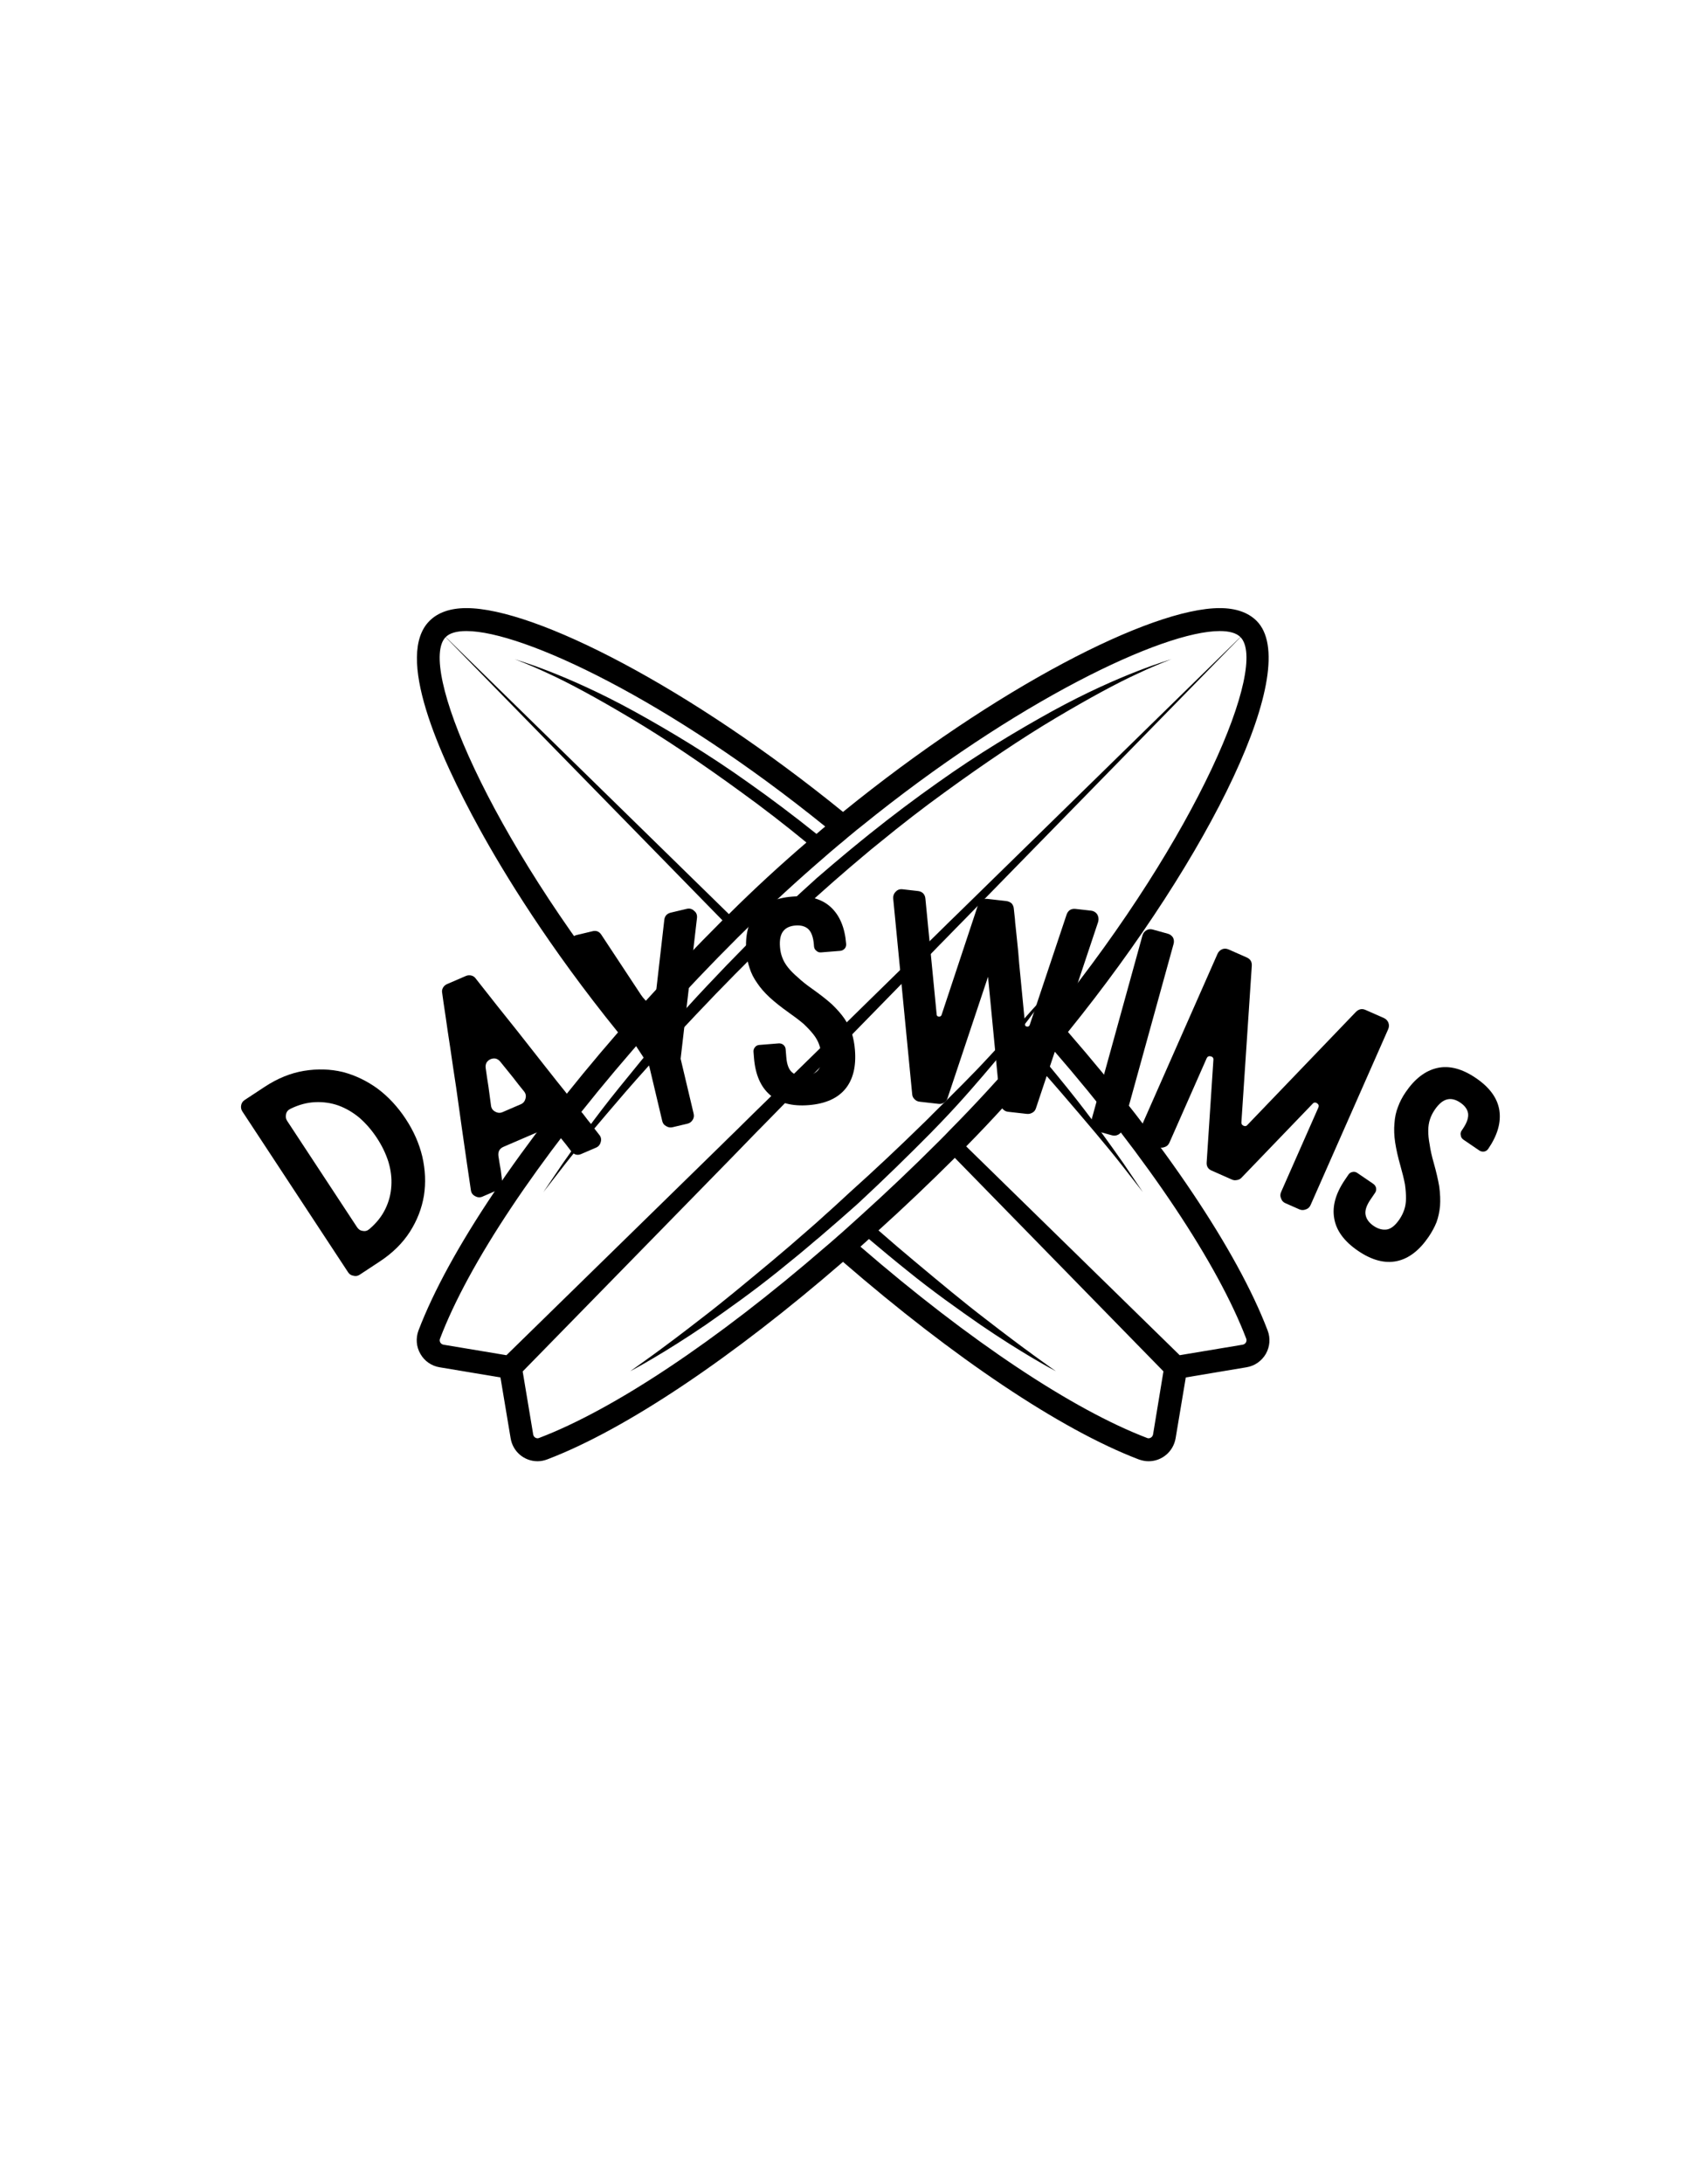 <svg version="1.2" preserveAspectRatio="xMidYMid meet" height="1728" viewBox="0 0 1008 1296" zoomAndPan="magnify" width="1344" xmlns:xlink="http://www.w3.org/1999/xlink" xmlns="http://www.w3.org/2000/svg"><defs><clipPath id="97d91161cb"><path d="M 247 360.824 L 754 360.824 L 754 867.074 L 247 867.074 Z M 247 360.824"></path></clipPath></defs><g id="c832c845f9"><g clip-path="url(#97d91161cb)" clip-rule="nonzero"><path d="M 490.297 730.781 C 488.594 732.27 486.891 733.688 485.188 735.176 L 485.117 735.176 C 477.527 741.703 469.938 747.945 462.492 753.902 C 447.031 766.387 431.922 777.023 418.941 786.102 C 394.332 802.84 376.316 812.488 374.117 813.621 C 376.102 812.203 392.914 800.57 416.176 782.414 C 428.734 772.84 442.848 761.066 458.023 748.441 C 465.043 742.555 472.211 736.453 479.441 730.07 C 481.145 728.582 482.848 727.094 484.551 725.602 C 486.254 724.043 487.953 722.551 489.656 720.992 C 491.289 719.574 492.922 718.086 494.551 716.594 C 496.535 714.75 498.523 712.977 500.508 711.133 C 501.789 710 502.992 708.793 504.266 707.66 C 519.234 694.25 533.844 680.492 547.395 667.23 C 548.031 666.66 548.668 666.023 549.309 665.387 C 550.867 663.895 552.359 662.336 553.848 660.844 C 566.117 648.719 577.609 637.371 587.109 627.016 C 591.438 622.332 595.48 618.004 599.098 614.105 C 600.656 612.473 602.078 610.914 603.422 609.422 C 605.195 607.508 606.828 605.734 608.391 604.031 C 610.02 602.188 611.582 600.488 612.93 598.926 C 614.703 597.012 616.262 595.309 617.539 593.82 C 620.234 590.84 621.938 588.926 622.504 588.359 C 622.078 588.996 620.59 591.125 618.176 594.531 C 617.043 596.09 615.625 598.004 614.062 600.133 C 612.855 601.836 611.441 603.68 609.953 605.664 C 608.531 607.508 606.969 609.496 605.34 611.621 C 604.133 613.184 602.785 614.812 601.438 616.586 C 598.176 620.77 594.484 625.238 590.516 630.066 C 581.438 640.844 570.871 653.188 558.812 665.738 C 557.32 667.301 555.832 668.789 554.344 670.352 C 553.703 670.988 553.066 671.699 552.426 672.336 C 539.023 685.883 524.625 699.926 509.801 713.688 C 508.668 714.68 507.602 715.672 506.469 716.664 C 504.48 718.438 502.496 720.211 500.508 721.914 C 498.879 723.402 497.176 724.824 495.543 726.242 C 493.77 727.801 492.066 729.293 490.297 730.781 Z M 335.109 691.203 C 328.367 699.855 324.043 705.531 322.555 707.375 C 323.828 705.461 327.871 699.504 334.043 690.352 C 341.844 679.285 352.98 663.328 367.664 645.242 C 371.777 640.137 376.176 634.746 380.715 629.215 C 382.203 627.438 383.691 625.664 385.184 623.82 C 386.672 622.121 388.16 620.348 389.652 618.574 C 391.637 616.305 393.621 613.965 395.68 611.621 C 396.246 610.914 396.883 610.133 397.523 609.422 C 404.547 601.41 411.918 593.18 419.727 584.953 C 427.242 576.941 435.113 568.781 443.199 560.625 C 444.547 559.348 445.895 558 447.242 556.652 C 459.301 544.598 471.926 532.609 484.906 520.977 C 488.027 518.281 491.148 515.586 494.34 512.895 C 496.398 511.117 498.453 509.418 500.508 507.715 C 502.215 506.297 503.914 504.875 505.617 503.457 C 507.391 501.969 509.234 500.48 511.008 499.059 C 512.781 497.645 514.48 496.223 516.254 494.805 C 529.73 484.023 543.277 473.812 556.684 464.379 C 580.445 447.426 603.922 433.453 624.277 422.176 C 665.273 399.621 695.418 391.184 695.418 391.184 C 695.418 391.184 688.109 393.734 675.84 399.48 C 663.5 405.082 646.477 414.305 626.547 426.148 C 606.617 437.992 584.203 453.102 560.797 470.121 C 548.031 479.344 535.121 489.344 522.211 499.91 C 520.512 501.258 518.738 502.75 516.965 504.168 C 515.191 505.656 513.418 507.148 511.645 508.637 C 509.945 510.055 508.312 511.473 506.609 512.895 C 504.551 514.594 502.566 516.367 500.508 518.141 C 497.105 521.051 493.699 524.027 490.297 527.078 C 477.387 538.426 464.762 550.129 452.633 561.902 C 451.215 563.32 449.797 564.668 448.379 566.016 C 440.293 574.031 432.418 581.973 424.828 589.848 C 416.887 598.148 409.156 606.23 401.848 614.105 C 401.07 614.957 400.219 615.805 399.508 616.656 C 397.453 618.855 395.465 620.984 393.551 623.113 C 391.922 624.812 390.359 626.516 388.871 628.219 C 387.238 629.922 385.75 631.695 384.258 633.328 C 379.652 638.434 375.25 643.398 371.141 648.148 C 356.031 665.738 343.477 680.492 335.109 691.203 Z M 737.691 797.879 L 700.312 804.117 L 573.566 680.211 C 588.461 665.102 602.859 649.285 616.617 633.184 C 621.297 638.363 625.695 643.328 629.809 648.148 C 644.918 665.738 657.473 680.492 665.84 691.203 C 672.578 699.855 676.977 705.531 678.465 707.375 C 677.188 705.461 673.145 699.504 666.977 690.352 C 659.172 679.285 647.965 663.328 633.355 645.242 C 629.172 640.062 624.773 634.672 620.094 629.07 C 621.863 627.016 623.566 625.027 625.27 622.973 C 682.082 688.508 722.938 750.074 739.82 794.328 C 740.383 795.891 739.395 797.594 737.691 797.879 Z M 264.535 378.059 L 428.875 546.086 C 428.734 546.227 428.66 546.301 428.52 546.441 C 412.844 562.113 397.734 578.004 383.406 593.82 C 380.715 590.84 379.012 588.926 378.516 588.359 C 378.941 588.996 380.43 591.125 382.844 594.531 C 380.5 597.082 378.23 599.562 376.035 602.117 C 289.359 494.734 248.152 394.801 264.535 378.059 Z M 484.691 494.805 C 471.215 484.023 457.672 473.812 444.262 464.379 C 420.504 447.426 397.098 433.453 376.672 422.176 C 335.676 399.621 305.531 391.184 305.531 391.184 C 305.531 391.184 312.906 393.734 325.176 399.48 C 337.52 405.082 354.543 414.305 374.398 426.148 C 394.332 437.992 416.816 453.102 440.148 470.121 C 452.918 479.344 465.895 489.344 478.734 499.91 C 463.129 513.32 447.668 527.504 432.703 542.398 L 264.605 377.988 C 267.02 375.578 271.203 374.441 276.875 374.441 C 310.566 374.441 397.523 415.652 489.871 490.41 C 488.168 491.898 486.395 493.316 484.691 494.805 Z M 261.203 794.328 C 278.012 750.074 318.797 688.578 375.609 623.043 C 377.098 621.34 378.586 619.637 380.145 617.863 C 381.637 616.164 383.195 614.461 384.688 612.688 C 386.812 610.348 388.871 608.008 391.07 605.664 C 391.566 605.098 392.062 604.531 392.559 603.965 C 406.887 588.074 422.137 572.047 438.164 556.086 C 438.234 556.016 438.379 555.875 438.449 555.801 C 439.797 554.457 441.074 553.18 442.422 551.902 C 457.953 536.512 473.699 522.113 489.375 508.637 C 491.359 506.863 493.418 505.09 495.402 503.457 C 497.105 501.969 498.809 500.551 500.508 499.203 C 502.281 497.645 504.055 496.152 505.828 494.734 C 507.602 493.246 509.305 491.828 511.078 490.477 C 603.422 415.652 690.449 374.441 724.07 374.441 C 729.746 374.441 733.93 375.578 736.34 377.988 L 568.246 542.398 L 563.422 547.078 L 558.527 551.902 L 553.773 556.582 L 548.316 561.902 L 500.508 608.715 L 495.191 613.82 L 447.102 660.844 L 442.207 665.668 L 437.172 670.633 L 432.207 675.457 L 427.383 680.211 L 300.637 804.117 L 263.258 797.879 C 261.629 797.594 260.562 795.891 261.203 794.328 Z M 319.148 853.41 C 317.871 853.41 316.738 852.492 316.523 851.145 L 310.285 813.766 L 434.191 687.09 L 443.699 677.301 L 448.59 672.266 L 453.559 667.23 L 500.508 619.281 L 505.758 613.891 L 552.57 566.016 L 557.816 560.625 L 562.57 555.801 L 567.324 550.906 L 572.074 546.086 L 736.414 378.059 C 752.797 394.801 711.656 494.664 624.988 602.047 C 623.566 603.82 622.078 605.664 620.59 607.438 C 619.172 609.211 617.75 610.914 616.262 612.688 C 614.629 614.672 613 616.586 611.297 618.574 C 610.09 620.062 608.812 621.621 607.469 623.113 C 593.922 639 579.379 654.887 563.777 670.633 C 562.004 672.551 560.16 674.395 558.316 676.234 C 557.961 676.594 557.605 676.945 557.25 677.301 C 541.93 692.621 526.539 707.234 511.289 720.992 C 509.375 722.766 507.391 724.539 505.473 726.242 C 503.773 727.73 502.141 729.219 500.508 730.707 C 498.734 732.27 497.035 733.758 495.332 735.25 C 493.559 736.809 491.855 738.301 490.152 739.715 C 425.113 796.031 364.047 836.461 320.07 853.199 C 319.785 853.344 319.434 853.41 319.148 853.41 Z M 681.801 853.41 C 681.516 853.41 681.16 853.344 680.879 853.199 C 636.902 836.391 575.836 795.961 510.797 739.715 C 512.426 738.227 514.129 736.738 515.832 735.176 C 523.488 741.633 531.078 747.945 538.523 753.902 C 553.918 766.387 569.027 777.023 582.074 786.102 C 606.617 802.84 624.633 812.488 626.828 813.621 C 624.844 812.203 608.105 800.57 584.77 782.414 C 572.219 772.84 558.102 761.066 542.996 748.441 C 535.902 742.555 528.738 736.383 521.504 730.07 C 536.684 716.383 551.789 701.984 566.824 687.02 L 690.664 813.695 L 684.496 851.145 C 684.211 852.492 683.074 853.41 681.801 853.41 Z M 752.512 789.438 C 734.566 742.344 691.305 678.223 633.996 612.332 C 719.176 507.074 773.293 395.723 745.988 368.414 C 740.953 363.379 733.578 360.824 724.07 360.824 C 683.145 360.824 591.156 408.133 500.438 481.754 C 409.793 408.133 317.801 360.824 276.875 360.824 C 267.371 360.824 259.996 363.379 254.961 368.414 C 234.531 388.84 259.926 446.859 284.75 491.969 C 299.078 518 325.676 561.691 366.883 612.547 C 309.645 678.363 266.379 742.41 248.434 789.438 C 246.73 794.047 247.086 799.082 249.57 803.336 C 251.98 807.594 256.164 810.504 260.988 811.281 L 297.09 817.312 L 303.121 853.344 C 304.395 861.285 311.137 867.031 319.148 867.031 C 321.137 867.031 323.121 866.605 324.965 865.895 C 371.707 848.094 435.113 805.324 500.438 748.723 C 565.836 805.324 629.312 848.164 676.055 865.969 C 677.898 866.605 679.812 867.031 681.801 867.031 C 689.812 867.031 696.555 861.285 697.898 853.344 L 703.93 817.312 L 739.957 811.281 C 744.781 810.504 748.965 807.594 751.449 803.336 C 753.859 799.082 754.285 794.047 752.512 789.438" style="stroke:none;fill-rule:nonzero;fill:#000000;fill-opacity:1;"></path></g><g style="fill:#000000;fill-opacity:1;"><g transform="translate(202.313, 763.729)"><path d="M -45.156 -118.875 C -37.52 -123.895 -29.734 -127.051 -21.797 -128.344 C -13.879 -129.645 -6.227 -129.414 1.156 -127.656 C 8.508 -125.738 15.414 -122.438 21.875 -117.75 C 28.289 -112.926 33.852 -106.93 38.562 -99.766 C 43.281 -92.598 46.555 -85.16 48.391 -77.453 C 50.191 -69.566 50.516 -61.875 49.359 -54.375 C 48.117 -46.789 45.336 -39.613 41.016 -32.844 C 36.68 -26.082 30.695 -20.191 23.062 -15.172 L 11.172 -7.344 C 10.047 -6.602 8.82 -6.41 7.5 -6.766 C 6.164 -6.961 5.125 -7.625 4.375 -8.75 L -58.438 -104.25 C -59.188 -105.383 -59.414 -106.656 -59.125 -108.062 C -58.863 -109.312 -58.172 -110.305 -57.047 -111.047 Z M 9.656 -35.547 C 10.531 -34.223 11.68 -33.488 13.109 -33.344 C 14.523 -33.062 15.828 -33.445 17.016 -34.5 C 21.18 -38.039 24.32 -42 26.438 -46.375 C 28.562 -50.75 29.75 -55.316 30 -60.078 C 30.312 -64.734 29.719 -69.539 28.219 -74.5 C 26.676 -79.301 24.414 -83.969 21.438 -88.5 C 18.457 -93.031 15.039 -96.992 11.188 -100.391 C 7.289 -103.648 3.109 -106.102 -1.359 -107.75 C -5.766 -109.312 -10.395 -109.977 -15.25 -109.75 C -20.102 -109.539 -24.984 -108.227 -29.891 -105.812 C -31.328 -105.125 -32.191 -104.078 -32.484 -102.672 C -32.859 -101.211 -32.645 -99.867 -31.844 -98.641 Z M 9.656 -35.547" style="stroke:none"></path></g></g><g style="fill:#000000;fill-opacity:1;"><g transform="translate(273.921, 715.397)"><path d="M 71.062 -30.641 C 68.883 -29.691 66.945 -30.207 65.25 -32.188 C 64.438 -33.195 63.301 -34.672 61.844 -36.609 C 60.344 -38.41 58.344 -40.93 55.844 -44.172 C 54.125 -46.141 52.125 -46.629 49.844 -45.641 L 24.969 -34.922 C 22.676 -33.93 21.672 -32.145 21.953 -29.562 C 22.422 -26.445 22.883 -23.633 23.344 -21.125 C 23.707 -18.57 23.988 -16.359 24.188 -14.484 C 24.438 -11.891 23.477 -10.125 21.312 -9.188 L 12.438 -5.359 C 10.988 -4.734 9.535 -4.844 8.078 -5.688 C 6.641 -6.426 5.816 -7.609 5.609 -9.234 C 4.992 -13.516 4.191 -18.953 3.203 -25.547 C 2.254 -32.016 1.238 -39.07 0.156 -46.719 C -0.883 -54.258 -1.984 -62.086 -3.141 -70.203 C -4.367 -78.148 -5.504 -85.773 -6.547 -93.078 C -7.66 -100.211 -8.629 -106.738 -9.453 -112.656 C -10.336 -118.406 -10.992 -122.914 -11.422 -126.188 C -11.66 -127.312 -11.5 -128.363 -10.938 -129.344 C -10.375 -130.32 -9.57 -131.035 -8.531 -131.484 L 2.656 -136.312 C 3.688 -136.75 4.75 -136.836 5.844 -136.578 C 6.945 -136.316 7.828 -135.719 8.484 -134.781 C 18.004 -122.645 26.219 -112.289 33.125 -103.719 C 39.906 -95.094 45.609 -87.844 50.234 -81.969 C 54.859 -76.07 58.609 -71.359 61.484 -67.828 C 64.273 -64.223 66.547 -61.391 68.297 -59.328 C 69.992 -57.109 71.316 -55.461 72.266 -54.391 C 73.148 -53.172 74 -52.055 74.812 -51.047 C 75.613 -50.035 76.531 -48.898 77.562 -47.641 C 78.5 -46.316 79.91 -44.461 81.797 -42.078 C 82.848 -40.816 83.156 -39.41 82.719 -37.859 C 82.312 -36.211 81.383 -35.078 79.938 -34.453 Z M 17.562 -59.375 C 17.758 -57.758 18.57 -56.578 20 -55.828 C 21.469 -54.984 22.93 -54.875 24.391 -55.5 L 35.266 -60.188 C 36.723 -60.812 37.648 -61.953 38.047 -63.609 C 38.484 -65.16 38.188 -66.566 37.156 -67.828 C 35.062 -70.367 32.883 -73.125 30.625 -76.094 C 28.27 -79.008 25.766 -82.109 23.109 -85.391 C 22.316 -86.391 21.367 -87.023 20.266 -87.297 C 19.211 -87.453 18.223 -87.328 17.297 -86.922 C 16.359 -86.516 15.586 -85.879 14.984 -85.016 C 14.422 -84.035 14.227 -82.91 14.406 -81.641 C 14.914 -77.91 15.469 -74.211 16.062 -70.547 C 16.562 -66.828 17.062 -63.102 17.562 -59.375 Z M 17.562 -59.375" style="stroke:none"></path></g></g><g style="fill:#000000;fill-opacity:1;"><g transform="translate(357.719, 678.71)"><path d="M 27.703 -46.078 L -18.438 -116.422 C -18.938 -117.098 -19.223 -117.836 -19.297 -118.641 C -19.359 -119.43 -19.238 -120.156 -18.938 -120.812 C -18.176 -122.5 -17.023 -123.523 -15.484 -123.891 L -5.922 -126.172 C -3.734 -126.691 -2.008 -126 -0.75 -124.094 L 28.047 -80.469 C 28.41 -79.969 28.922 -79.797 29.578 -79.953 C 30.234 -80.109 30.609 -80.488 30.703 -81.094 L 36.641 -132.969 C 36.922 -135.238 38.219 -136.648 40.531 -137.203 L 49.922 -139.438 C 51.672 -139.844 53.156 -139.441 54.375 -138.234 C 55.645 -137.254 56.203 -135.879 56.047 -134.109 L 46.328 -50.5 L 54.062 -17.891 C 54.375 -16.566 54.191 -15.363 53.516 -14.281 C 52.766 -13.051 51.727 -12.281 50.406 -11.969 L 41.516 -9.859 C 40.203 -9.547 38.93 -9.77 37.703 -10.531 C 36.504 -11.164 35.75 -12.145 35.438 -13.469 Z M 27.703 -46.078" style="stroke:none"></path></g></g><g style="fill:#000000;fill-opacity:1;"><g transform="translate(441.618, 658.826)"><path d="M 28.703 -126.828 C 38.492 -127.617 46.07 -125.57 51.438 -120.688 C 56.82 -115.789 59.906 -108.504 60.688 -98.828 C 60.781 -97.703 60.516 -96.773 59.891 -96.047 C 59.16 -95.191 58.234 -94.719 57.109 -94.625 L 45.797 -93.719 C 44.672 -93.625 43.742 -93.945 43.016 -94.688 C 42.172 -95.301 41.703 -96.172 41.609 -97.297 L 41.516 -98.469 C 41.172 -102.75 40.07 -105.773 38.219 -107.547 C 36.395 -109.223 33.848 -109.93 30.578 -109.672 C 27.316 -109.41 24.914 -108.305 23.375 -106.359 C 21.727 -104.305 21.078 -101.141 21.422 -96.859 C 21.598 -94.617 22.047 -92.562 22.766 -90.688 C 23.504 -88.695 24.625 -86.75 26.125 -84.844 C 27.645 -82.926 29.617 -80.93 32.047 -78.859 C 34.367 -76.672 37.273 -74.359 40.766 -71.922 C 45.211 -68.773 49.016 -65.797 52.172 -62.984 C 55.234 -60.055 57.734 -57.203 59.672 -54.422 C 61.598 -51.516 63.078 -48.57 64.109 -45.594 C 65.023 -42.613 65.625 -39.379 65.906 -35.891 C 66.695 -26.098 64.828 -18.41 60.297 -12.828 C 55.66 -7.141 48.391 -3.895 38.484 -3.094 C 28.578 -2.301 20.883 -4.344 15.406 -9.219 C 9.914 -13.988 6.773 -21.27 5.984 -31.062 L 5.688 -34.766 C 5.602 -35.785 5.926 -36.723 6.656 -37.578 C 7.281 -38.305 8.094 -38.711 9.094 -38.797 L 20.578 -39.719 C 21.598 -39.801 22.531 -39.535 23.375 -38.922 C 24.219 -38.203 24.68 -37.332 24.766 -36.312 L 25.172 -31.422 C 25.516 -27.141 26.656 -24.176 28.594 -22.531 C 30.531 -20.863 33.133 -20.16 36.406 -20.422 C 39.664 -20.68 42.18 -21.797 43.953 -23.766 C 45.617 -25.703 46.281 -28.812 45.938 -33.094 C 45.758 -35.227 45.301 -37.285 44.562 -39.266 C 43.844 -41.242 42.727 -43.191 41.219 -45.109 C 39.695 -47.023 37.773 -49.082 35.453 -51.281 C 33.023 -53.344 30.07 -55.594 26.594 -58.031 C 22.145 -61.188 18.391 -64.164 15.328 -66.969 C 12.273 -69.781 9.781 -72.645 7.844 -75.562 C 5.801 -78.445 4.316 -81.383 3.391 -84.375 C 2.359 -87.344 1.703 -90.57 1.422 -94.062 C 0.641 -103.738 2.516 -111.422 7.047 -117.109 C 11.578 -122.797 18.797 -126.035 28.703 -126.828 Z M 28.703 -126.828" style="stroke:none"></path></g></g><g style="fill:#000000;fill-opacity:1;"><g transform="translate(508.391, 649.455)"><path d="M 106.625 8.016 C 106.27 9.211 105.602 10.098 104.625 10.672 C 103.531 11.348 102.363 11.613 101.125 11.469 L 90.016 10.219 C 88.785 10.07 87.766 9.551 86.953 8.656 C 86.023 7.875 85.516 6.859 85.422 5.609 L 78.141 -69.875 L 54.125 2.062 C 53.77 3.258 53.109 4.141 52.141 4.703 C 51.141 5.398 50.023 5.676 48.797 5.531 L 37.531 4.25 C 36.289 4.113 35.27 3.598 34.469 2.703 C 33.633 1.93 33.18 0.922 33.109 -0.328 L 21.859 -116.141 C 21.723 -117.859 22.227 -119.273 23.375 -120.391 C 24.406 -121.523 25.758 -121.992 27.438 -121.797 L 36.531 -120.766 C 37.77 -120.629 38.797 -120.176 39.609 -119.406 C 40.43 -118.508 40.883 -117.438 40.969 -116.188 L 47.656 -47.438 C 47.688 -46.75 48.094 -46.359 48.875 -46.266 C 49.656 -46.18 50.203 -46.461 50.516 -47.109 L 72.25 -112.641 C 72.625 -113.836 73.359 -114.773 74.453 -115.453 C 75.422 -116.016 76.523 -116.227 77.766 -116.094 L 88.859 -114.828 C 90.086 -114.691 91.176 -114.234 92.125 -113.453 C 92.926 -112.555 93.367 -111.484 93.453 -110.234 L 94.125 -104.016 C 94.188 -102.648 94.312 -101.273 94.5 -99.891 C 94.664 -98.391 94.859 -96.547 95.078 -94.359 C 95.285 -92.18 95.609 -89.023 96.047 -84.891 C 96.348 -80.648 96.852 -75.082 97.562 -68.188 C 98.258 -61.281 99.117 -52.379 100.141 -41.484 C 100.055 -40.805 100.469 -40.414 101.375 -40.312 C 102.039 -40.238 102.531 -40.523 102.844 -41.172 L 124.75 -106.672 C 125.125 -107.879 125.801 -108.828 126.781 -109.516 C 127.75 -110.086 128.848 -110.301 130.078 -110.156 L 139.172 -109.125 C 140.859 -108.938 142.141 -108.172 143.016 -106.828 C 143.766 -105.492 143.938 -104.051 143.531 -102.5 Z M 106.625 8.016" style="stroke:none"></path></g></g><g style="fill:#000000;fill-opacity:1;"><g transform="translate(638.315, 667.613)"><path d="M 54.938 -113.594 C 56.25 -113.227 57.273 -112.477 58.016 -111.344 C 58.617 -110.113 58.738 -108.848 58.375 -107.547 L 27.922 2.625 C 27.555 3.938 26.816 4.906 25.703 5.531 C 24.453 6.238 23.172 6.41 21.859 6.047 L 12.891 3.562 C 11.586 3.195 10.633 2.406 10.031 1.188 C 9.289 0.051 9.102 -1.172 9.469 -2.484 L 39.922 -112.656 C 40.285 -113.957 41.094 -114.969 42.344 -115.688 C 43.457 -116.312 44.664 -116.441 45.969 -116.078 Z M 54.938 -113.594" style="stroke:none"></path></g></g><g style="fill:#000000;fill-opacity:1;"><g transform="translate(666.924, 671.478)"><path d="M 154.547 -67.453 C 155.785 -66.898 156.68 -66.016 157.234 -64.797 C 157.766 -63.453 157.734 -62.109 157.141 -60.766 L 111.109 43.5 C 110.516 44.844 109.57 45.719 108.281 46.125 C 106.945 46.656 105.66 46.645 104.422 46.094 L 96.062 42.406 C 94.82 41.852 93.992 40.926 93.578 39.625 C 92.992 38.406 93 37.125 93.594 35.781 L 115.688 -14.266 C 116.145 -15.297 115.91 -16.145 114.984 -16.812 C 113.941 -17.52 113.035 -17.422 112.266 -16.516 L 70.156 27.25 C 69.438 28.051 68.547 28.531 67.484 28.688 C 66.391 28.938 65.379 28.859 64.453 28.453 L 52.359 23.109 C 50.191 22.16 49.207 20.488 49.406 18.094 L 53.391 -42.5 C 53.535 -43.688 52.992 -44.426 51.766 -44.719 C 50.641 -44.957 49.848 -44.562 49.391 -43.531 L 27.297 6.516 C 26.703 7.859 25.766 8.727 24.484 9.125 C 23.141 9.656 21.844 9.645 20.594 9.094 L 12.391 5.469 C 11.047 4.875 10.172 3.926 9.766 2.625 C 9.191 1.406 9.203 0.125 9.797 -1.219 L 55.828 -105.484 C 56.422 -106.828 57.383 -107.766 58.719 -108.297 C 59.906 -108.742 61.172 -108.672 62.516 -108.078 L 73.203 -103.359 C 75.367 -102.398 76.363 -100.727 76.188 -98.344 L 70.016 -5.547 C 69.953 -4.586 70.391 -3.906 71.328 -3.5 C 72.254 -3.094 73.004 -3.254 73.578 -3.984 L 138 -71.062 C 139.727 -72.758 141.625 -73.148 143.688 -72.234 Z M 154.547 -67.453" style="stroke:none"></path></g></g><g style="fill:#000000;fill-opacity:1;"><g transform="translate(774.257, 720.422)"><path d="M 101.953 -80.719 C 110.066 -75.188 114.688 -68.828 115.812 -61.641 C 116.914 -54.461 114.738 -46.863 109.281 -38.844 C 108.645 -37.914 107.859 -37.359 106.922 -37.172 C 105.816 -36.961 104.797 -37.176 103.859 -37.812 L 94.484 -44.203 C 93.555 -44.836 93.035 -45.676 92.922 -46.719 C 92.648 -47.727 92.832 -48.695 93.469 -49.625 L 94.125 -50.609 C 96.539 -54.148 97.586 -57.188 97.266 -59.719 C 96.898 -62.176 95.359 -64.328 92.641 -66.172 C 89.941 -68.016 87.383 -68.66 84.969 -68.109 C 82.383 -67.547 79.883 -65.492 77.469 -61.953 C 76.207 -60.086 75.266 -58.203 74.641 -56.297 C 73.973 -54.297 73.629 -52.07 73.609 -49.625 C 73.578 -47.188 73.859 -44.406 74.453 -41.281 C 74.891 -38.113 75.695 -34.484 76.875 -30.391 C 78.352 -25.148 79.445 -20.445 80.156 -16.281 C 80.695 -12.062 80.848 -8.27 80.609 -4.906 C 80.285 -1.426 79.594 1.789 78.531 4.75 C 77.375 7.645 75.812 10.539 73.844 13.438 C 68.312 21.551 62.031 26.359 55 27.859 C 47.812 29.379 40.113 27.344 31.906 21.75 C 23.688 16.145 18.977 9.723 17.781 2.484 C 16.508 -4.672 18.641 -12.305 24.172 -20.422 L 26.266 -23.5 C 26.836 -24.344 27.676 -24.863 28.781 -25.062 C 29.719 -25.238 30.602 -25.047 31.438 -24.484 L 40.953 -18 C 41.797 -17.414 42.352 -16.625 42.625 -15.625 C 42.832 -14.531 42.648 -13.562 42.078 -12.719 L 39.312 -8.656 C 36.895 -5.113 35.926 -2.086 36.406 0.422 C 36.875 2.93 38.461 5.113 41.172 6.969 C 43.879 8.801 46.535 9.508 49.141 9.094 C 51.641 8.625 54.098 6.617 56.516 3.078 C 57.723 1.305 58.664 -0.582 59.344 -2.594 C 60.02 -4.582 60.375 -6.801 60.406 -9.25 C 60.426 -11.688 60.219 -14.488 59.781 -17.656 C 59.188 -20.801 58.305 -24.414 57.141 -28.5 C 55.648 -33.738 54.594 -38.406 53.969 -42.5 C 53.352 -46.625 53.211 -50.422 53.547 -53.891 C 53.766 -57.422 54.453 -60.641 55.609 -63.547 C 56.66 -66.504 58.176 -69.43 60.156 -72.328 C 65.613 -80.348 71.895 -85.148 79 -86.734 C 86.094 -88.316 93.742 -86.312 101.953 -80.719 Z M 101.953 -80.719" style="stroke:none"></path></g></g></g></svg>